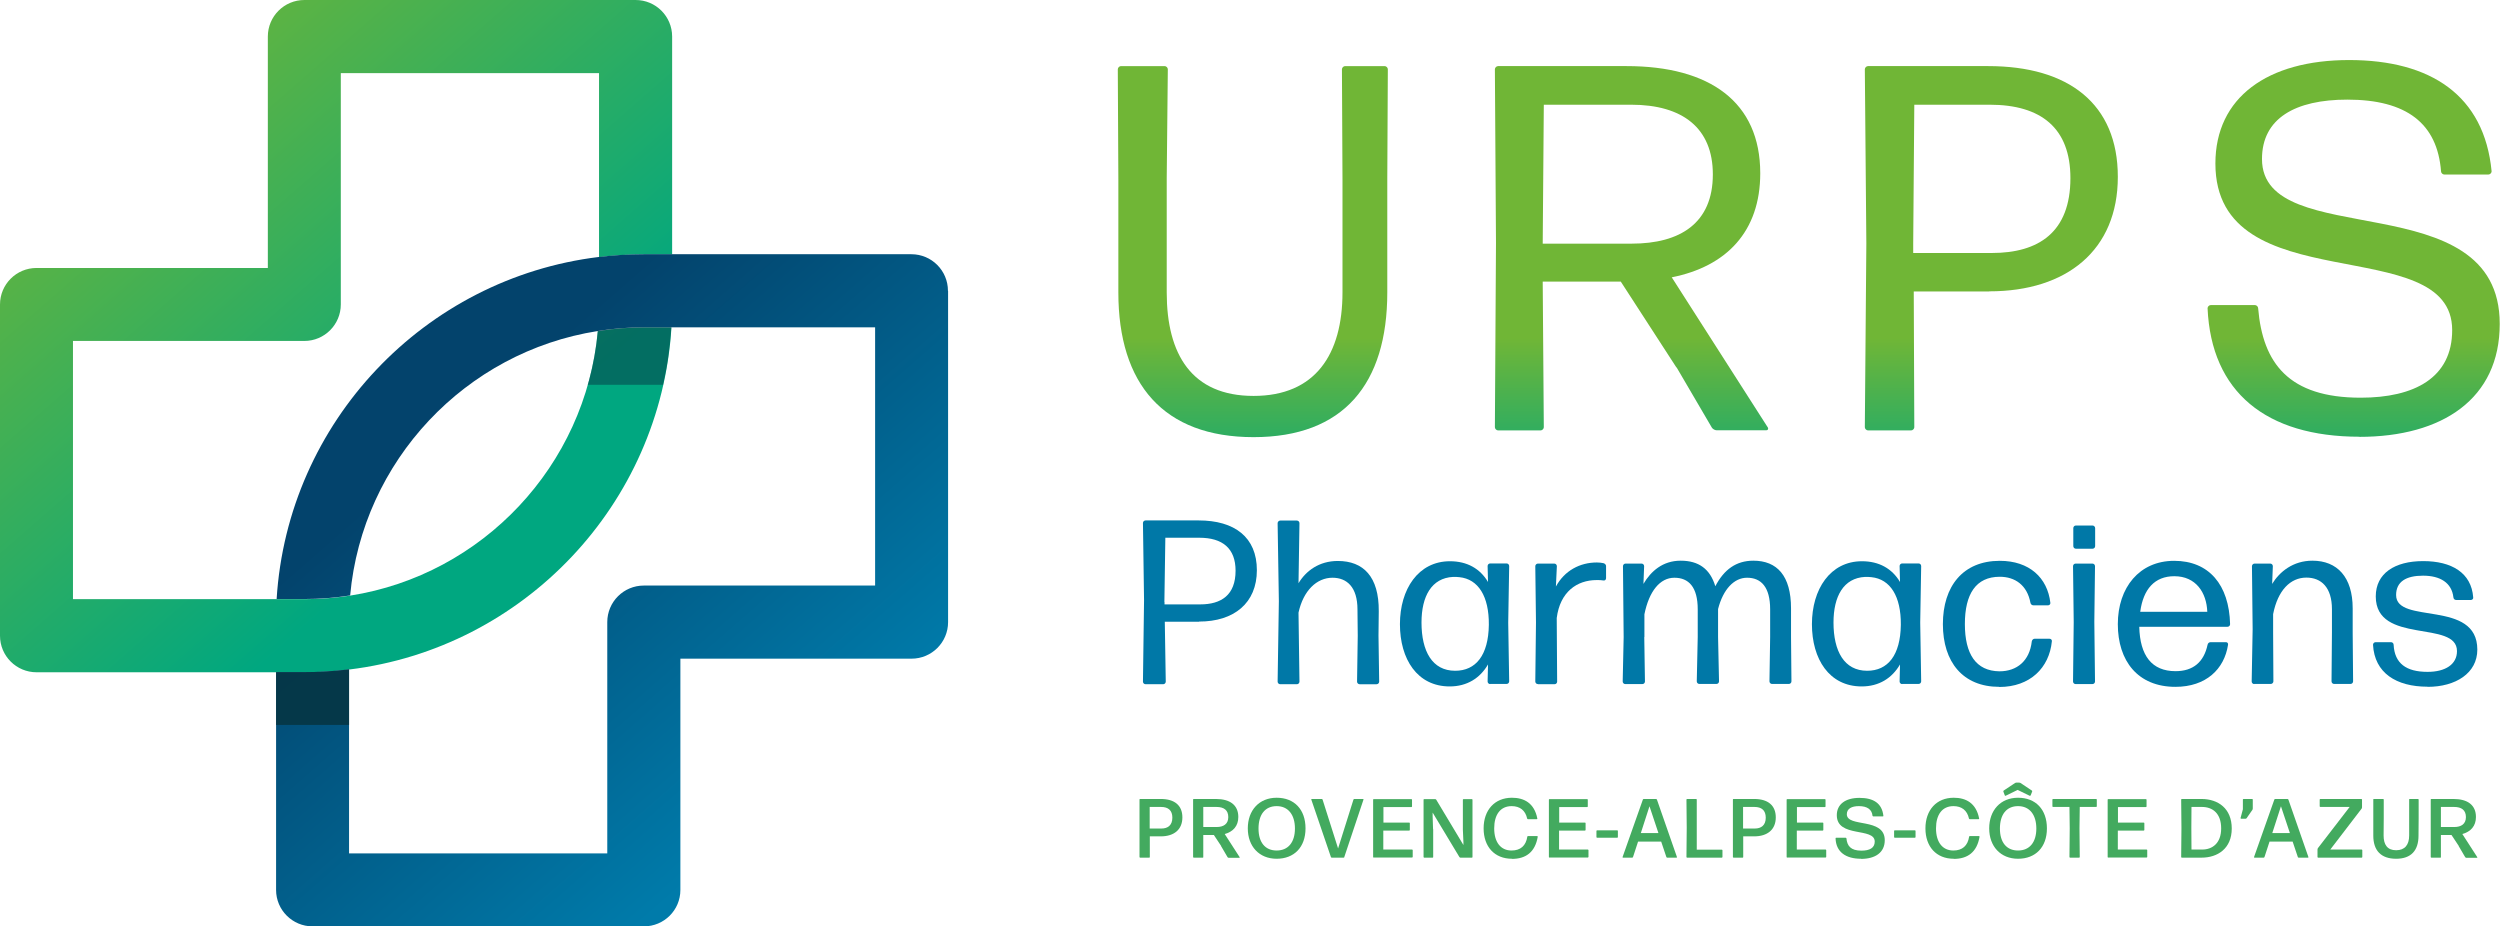 <?xml version="1.0" encoding="UTF-8"?>
<svg xmlns="http://www.w3.org/2000/svg" xmlns:xlink="http://www.w3.org/1999/xlink" id="Calque_2" viewBox="0 0 181.92 67.41">
  <defs>
    <linearGradient id="Dégradé_sans_nom_612" x1="34.6" y1="36.07" x2="5.6" y2="2.87" gradientUnits="userSpaceOnUse">
      <stop offset=".02" stop-color="#00a780"></stop>
      <stop offset="1" stop-color="#70b636"></stop>
    </linearGradient>
    <linearGradient id="Dégradé_sans_nom_636" x1="58.09" y1="58.47" x2="29.09" y2="25.27" gradientUnits="userSpaceOnUse">
      <stop offset=".02" stop-color="#007baa"></stop>
      <stop offset=".84" stop-color="#03436c"></stop>
    </linearGradient>
    <linearGradient id="Dégradé_sans_nom_612-2" x1="91.16" y1="37.11" x2="91.16" y2="24.58" xlink:href="#Dégradé_sans_nom_612"></linearGradient>
    <linearGradient id="Dégradé_sans_nom_612-3" x1="118.73" y1="37.11" x2="118.73" y2="24.58" xlink:href="#Dégradé_sans_nom_612"></linearGradient>
    <linearGradient id="Dégradé_sans_nom_612-4" x1="144.9" y1="37.11" x2="144.9" y2="24.58" xlink:href="#Dégradé_sans_nom_612"></linearGradient>
    <linearGradient id="Dégradé_sans_nom_612-5" x1="171.29" y1="37.11" x2="171.29" y2="24.58" xlink:href="#Dégradé_sans_nom_612"></linearGradient>
  </defs>
  <g id="Calque_1-2">
    <path d="m87.26,45.24h-2.5l.07,4.36c0,.1-.08.19-.19.19h-1.28c-.1,0-.19-.08-.19-.19l.08-5.92-.08-5.62c0-.1.08-.19.19-.19h3.86c2.62,0,4.24,1.22,4.24,3.62s-1.67,3.74-4.2,3.74Zm-2.52-1.43v.17h2.6c1.53,0,2.57-.68,2.57-2.45,0-1.63-.95-2.4-2.64-2.4h-2.47l-.07,4.68Z" fill="#0078a7"></path>
    <path d="m96.97,42.04c-1.16,0-2.13.94-2.48,2.54l.07,5.02c0,.1-.08.19-.19.19h-1.21c-.1,0-.19-.08-.19-.19l.09-5.85-.09-5.68c0-.1.09-.19.19-.19h1.21c.1,0,.19.08.19.19l-.07,4.37c.54-.9,1.5-1.62,2.86-1.62,1.86,0,3,1.14,2.98,3.66l-.02,1.77.05,3.35c0,.1-.08.19-.19.19h-1.23c-.1,0-.19-.08-.19-.19l.05-3.34-.02-1.91c0-1.63-.77-2.31-1.82-2.31Z" fill="#0078a7"></path>
    <path d="m108.44,49.78c-.1,0-.19-.08-.19-.19l.03-1.24c-.58,1-1.53,1.6-2.79,1.6-2.36,0-3.62-1.99-3.62-4.53s1.33-4.58,3.64-4.58c1.24,0,2.19.53,2.77,1.51l-.03-1.16c0-.1.08-.19.19-.19h1.19c.1,0,.19.08.19.19l-.07,4.12.07,4.27c0,.1-.08.19-.19.19h-1.19Zm-2.55-.97c1.5,0,2.42-1.12,2.45-3.34.02-2.08-.77-3.33-2.14-3.47-.07-.02-.37-.02-.46-.02-1.57.08-2.3,1.41-2.3,3.32,0,2.09.78,3.51,2.45,3.51Z" fill="#0078a7"></path>
    <path d="m111.91,49.78c-.1,0-.19-.08-.19-.19l.05-4.29-.05-4.1c0-.1.09-.19.19-.19h1.19c.1,0,.19.08.19.19l-.07,1.48c.63-1.16,1.75-1.75,2.98-1.75.17,0,.34.02.48.05.1.02.19.12.19.2v.89c0,.12-.09.19-.19.17-.14-.03-.31-.03-.49-.03-1.45,0-2.67.87-2.91,2.76l.03,4.63c0,.1-.08.19-.19.19h-1.21Z" fill="#0078a7"></path>
    <path d="m119.65,46.36l.05,3.23c0,.1-.08.19-.19.19h-1.24c-.1,0-.19-.08-.19-.19l.07-3.23-.05-5.16c0-.1.08-.19.19-.19h1.16c.1,0,.19.08.19.19l-.05,1.29c.54-.92,1.4-1.69,2.71-1.69s2.14.6,2.52,1.86c.63-1.21,1.51-1.86,2.77-1.86,1.72,0,2.74,1.09,2.74,3.47v2.08l.03,3.23c0,.1-.08.19-.19.19h-1.22c-.1,0-.19-.08-.19-.19l.05-3.23v-2.01c0-1.63-.66-2.3-1.68-2.3-.94,0-1.74.83-2.11,2.28v2.03l.07,3.23c0,.1-.08.19-.19.19h-1.24c-.1,0-.19-.08-.19-.19l.07-3.23v-2.01c0-1.63-.66-2.3-1.7-2.3s-1.84.97-2.18,2.66v1.65Z" fill="#0078a7"></path>
    <path d="m138.42,49.78c-.1,0-.19-.08-.19-.19l.03-1.24c-.58,1-1.53,1.6-2.79,1.6-2.36,0-3.62-1.99-3.62-4.53s1.33-4.58,3.64-4.58c1.24,0,2.19.53,2.77,1.51l-.03-1.16c0-.1.08-.19.19-.19h1.19c.1,0,.19.08.19.19l-.07,4.12.07,4.27c0,.1-.08.19-.19.19h-1.19Zm-2.55-.97c1.5,0,2.42-1.12,2.45-3.34.02-2.08-.77-3.33-2.14-3.47-.07-.02-.37-.02-.46-.02-1.57.08-2.3,1.41-2.3,3.32,0,2.09.78,3.51,2.45,3.51Z" fill="#0078a7"></path>
    <path d="m145.48,49.98c-2.64,0-4.1-1.8-4.1-4.56s1.46-4.61,4.14-4.61c2.15,0,3.47,1.23,3.68,3.05.02.1-.07.19-.17.19h-1.06c-.1,0-.2-.07-.22-.19-.24-1.28-1.12-1.89-2.23-1.89-1.74,0-2.54,1.26-2.54,3.44s.8,3.42,2.52,3.44c1.26,0,2.19-.75,2.35-2.18.02-.1.1-.19.2-.19h1.09c.1,0,.19.08.17.19-.19,1.92-1.58,3.32-3.83,3.32Z" fill="#0078a7"></path>
    <path d="m151.04,49.78c-.1,0-.19-.08-.19-.19l.05-4.32-.05-4.07c0-.1.08-.19.19-.19h1.22c.1,0,.19.08.19.19l-.05,4.05.05,4.34c0,.1-.08.19-.19.19h-1.22Zm.02-9.85c-.1,0-.19-.08-.19-.19v-1.31c0-.1.08-.19.19-.19h1.21c.1,0,.19.09.19.19v1.31c0,.1-.08.19-.19.19h-1.21Z" fill="#0078a7"></path>
    <path d="m161.98,46.73c.1,0,.17.08.15.19-.27,1.77-1.6,3.06-3.83,3.06-2.74,0-4.19-1.89-4.19-4.56s1.57-4.61,4.1-4.61,4,1.74,4.07,4.61c0,.1-.08.19-.19.19h-6.42c.05,2.11.92,3.23,2.64,3.23,1.28,0,2.06-.66,2.33-1.92.02-.12.12-.19.22-.19h1.11Zm-3.76-4.8c-1.43,0-2.26.94-2.48,2.59h4.88c-.05-1.4-.83-2.59-2.4-2.59Z" fill="#0078a7"></path>
    <path d="m164.04,49.78c-.1,0-.19-.08-.19-.19l.07-3.81-.05-4.58c0-.1.09-.19.19-.19h1.14c.1,0,.19.08.19.19l-.05,1.29c.54-.89,1.53-1.69,2.93-1.69,1.8,0,2.93,1.19,2.93,3.47v1.75l.03,3.56c0,.1-.08.19-.19.19h-1.19c-.1,0-.19-.08-.19-.19l.03-3.56v-1.69c0-1.58-.77-2.3-1.86-2.3-1.16,0-2.08.92-2.42,2.66v1.33l.02,3.56c0,.1-.09.19-.19.19h-1.21Z" fill="#0078a7"></path>
    <path d="m176.65,49.97c-2.28,0-3.86-1-3.97-3.05,0-.1.08-.19.19-.19h1.12c.1,0,.19.08.19.19.07,1.36.92,1.97,2.47,1.97,1.29,0,2.14-.54,2.14-1.51,0-2.3-5.91-.44-5.91-3.98,0-1.68,1.38-2.57,3.45-2.57s3.51.85,3.64,2.64c.02.1-.07.19-.17.19h-1.07c-.1,0-.19-.07-.2-.19-.12-1.07-.97-1.58-2.21-1.58s-1.96.44-1.96,1.41c0,2.18,5.91.29,5.91,3.97,0,1.72-1.58,2.71-3.62,2.71Z" fill="#0078a7"></path>
    <path d="m43.59,18.7V5.32h-18.79v16.83c0,1.47-1.19,2.66-2.65,2.66H5.31v18.79h16.56c.09,0,.18,0,.27,0,1.14,0,2.26-.09,3.35-.26,9.61-1.51,17.12-9.44,18.01-19.24,1.09-.18,2.21-.27,3.36-.27h2c-.8,12.89-10.77,23.34-23.45,24.89-1.07.13-2.16.2-3.26.2H2.66c-1.47,0-2.66-1.19-2.66-2.66v-24.1c0-1.47,1.19-2.66,2.66-2.66h16.83V2.66c0-1.47,1.19-2.66,2.66-2.66h24.1c1.47,0,2.66,1.19,2.66,2.66v15.85h-2.05c-1.11,0-2.2.07-3.27.2Z" fill="url(#Dégradé_sans_nom_612)"></path>
    <path d="m68.99,21.17v24.1c0,1.47-1.19,2.66-2.66,2.66h-16.82v16.83c0,1.47-1.19,2.65-2.66,2.65h-24.1c-1.47,0-2.66-1.19-2.66-2.65v-15.85h2.05c1.1,0,2.19-.07,3.26-.2v13.39h18.79v-16.83c0-1.47,1.19-2.66,2.66-2.66h16.83v-18.79h-16.83c-1.14,0-2.27.09-3.36.27-9.61,1.51-17.12,9.44-18.01,19.24-1.09.17-2.21.26-3.35.26-.09,0-.18,0-.27,0h-1.73c.8-12.89,10.76-23.34,23.44-24.89,1.07-.13,2.16-.2,3.27-.2h19.48c1.47,0,2.66,1.19,2.66,2.66Z" fill="url(#Dégradé_sans_nom_636)"></path>
    <path d="m25.4,48.71v4.04h-5.31v-3.84h2.05c1.1,0,2.19-.07,3.26-.2Z" fill="#063644" opacity=".9"></path>
    <path d="m48.85,23.82c-.09,1.43-.29,2.83-.6,4.18h-5.48c.36-1.26.61-2.57.73-3.92,1.09-.18,2.21-.27,3.36-.27h2Z" fill="#063644" opacity=".5"></path>
    <path d="m91.22,31.81c-6.55,0-9.84-3.86-9.84-10.53v-8.25l-.04-7.99c0-.11.11-.23.23-.23h3.18c.11,0,.23.11.23.23l-.08,7.91v8.33c0,4.51,1.82,7.53,6.32,7.53s6.47-3.03,6.47-7.53v-8.25l-.04-7.99c0-.11.11-.23.23-.23h2.88c.11,0,.23.11.23.23l-.04,7.99v8.25c0,6.66-3.18,10.53-9.73,10.53Z" fill="url(#Dégradé_sans_nom_612-2)"></path>
    <path d="m121.99,26.74l-4.05-6.25h-5.68l.08,10.6c0,.11-.11.23-.23.23h-3.1c-.11,0-.23-.11-.23-.23l.08-13.4-.08-12.65c0-.11.11-.23.23-.23h9.35c6.06,0,9.73,2.61,9.73,7.8,0,4.24-2.46,6.78-6.44,7.57l7,10.94c.04.08,0,.19-.11.19h-3.63c-.11,0-.27-.08-.34-.19l-2.57-4.39Zm-3.29-19.12h-6.36l-.08,10.11h6.47c3.52,0,5.91-1.48,5.91-5.04,0-3.37-2.2-5.07-5.94-5.07Z" fill="url(#Dégradé_sans_nom_612-3)"></path>
    <path d="m144.75,21.21h-5.49l.04,9.88c0,.11-.11.23-.23.23h-3.14c-.11,0-.23-.11-.23-.23l.11-13.37-.11-12.68c0-.11.11-.23.23-.23h8.75c5.83,0,9.43,2.73,9.43,8.06s-3.71,8.33-9.35,8.33Zm-5.53-3.48v.68h5.72c3.41,0,5.72-1.51,5.72-5.45,0-3.63-2.12-5.34-5.87-5.34h-5.49l-.08,10.11Z" fill="url(#Dégradé_sans_nom_612-4)"></path>
    <path d="m171.7,31.78c-6.82,0-10.79-3.26-11.06-9.35,0-.11.11-.23.23-.23h3.22c.11,0,.23.11.23.23.34,4.01,2.23,6.51,7.46,6.51,3.9,0,6.66-1.44,6.66-4.92,0-7.27-17.23-1.97-17.23-12.12,0-4.81,3.79-7.53,9.73-7.53s9.84,2.57,10.37,8.1c0,.11-.11.23-.23.23h-3.22c-.11,0-.23-.11-.23-.23-.27-3.48-2.5-5.22-6.82-5.22-3.79,0-6.21,1.36-6.21,4.32,0,6.85,17.3,1.67,17.3,12,0,5.45-4.17,8.22-10.22,8.22Z" fill="url(#Dégradé_sans_nom_612-5)"></path>
    <path d="m84.47,60.86h-.8v1.51s-.01.04-.04.04h-.67s-.04-.02-.04-.04v-2.12s0-2.07,0-2.07c0-.02.02-.04.04-.04h1.51c.98,0,1.57.45,1.57,1.34s-.61,1.38-1.57,1.38Zm-.81-.61v.04h.86c.45,0,.79-.23.79-.79,0-.53-.3-.78-.82-.78h-.83v1.54Z" fill="#43aa5f"></path>
    <path d="m88.86,61.56l-.53-.8h-.77v1.61s0,.04-.03.04h-.67s-.04-.02-.04-.04v-2.12s0-2.07,0-2.07c0-.02.02-.04.04-.04h1.62c1.02,0,1.63.44,1.63,1.31,0,.65-.37,1.07-.99,1.24l1.09,1.69s0,.04-.02.04h-.79s-.05-.02-.07-.04l-.48-.82Zm-.34-2.84h-.96v1.46s.98,0,.98,0c.48,0,.84-.21.84-.72s-.32-.74-.86-.74Z" fill="#43aa5f"></path>
    <path d="m92.9,62.49c-1.27,0-2.1-.9-2.1-2.21s.82-2.23,2.1-2.23,2.1.85,2.1,2.23-.84,2.21-2.1,2.21Zm0-.6c.84,0,1.33-.6,1.33-1.6s-.49-1.63-1.33-1.63-1.32.61-1.32,1.63.49,1.6,1.32,1.6Z" fill="#43aa5f"></path>
    <path d="m97.83,62.37s-.03.04-.05.04h-.88s-.05-.02-.05-.04l-1.43-4.19s0-.04.03-.04h.74s.05.02.05.04l1.13,3.56,1.12-3.56s.03-.04.05-.04h.65s.04.02.03.04l-1.4,4.19Z" fill="#43aa5f"></path>
    <path d="m99.96,62.41s-.04-.02-.04-.04v-2.12s0-2.06,0-2.06c0-.02.02-.04.04-.04h2.75s.04.02.04.04v.5s-.02.04-.04.04h-2.04v1.13s1.88,0,1.88,0c.02,0,.04.02.04.04v.5s-.02.04-.04.04h-1.89v1.38h2.1s.04.02.04.04v.5s-.02.04-.04.04h-2.79Z" fill="#43aa5f"></path>
    <path d="m104.29,60.34v2.03s-.01.04-.04.04h-.62s-.04-.02-.04-.04v-2.1s0-2.08,0-2.08c0-.02.02-.04.04-.04h.81s.05.01.07.04l1.98,3.3v-.21s-.04-.92-.04-.92v-2.17s.02-.04.04-.04h.62s.04.02.04.04v2.08s0,2.1,0,2.1c0,.02-.02.04-.04.04h-.84s-.05-.01-.07-.04l-1.95-3.24v.27s.03.93.03.93Z" fill="#43aa5f"></path>
    <path d="m110.02,62.49c-1.27,0-2.06-.88-2.06-2.21s.8-2.23,2.06-2.23c.88,0,1.63.38,1.85,1.52,0,.02-.01.04-.04.04h-.65s-.05-.02-.05-.04c-.13-.6-.53-.91-1.13-.91-.82,0-1.27.62-1.27,1.62s.47,1.61,1.26,1.61c.66,0,1.05-.35,1.15-1.01,0-.02.02-.04.05-.04h.67s.04.02.04.04c-.19,1.14-.88,1.62-1.88,1.62Z" fill="#43aa5f"></path>
    <path d="m112.75,62.41s-.04-.02-.04-.04v-2.12s0-2.06,0-2.06c0-.02.02-.04.04-.04h2.75s.04.02.04.04v.5s-.02.04-.04.04h-2.04v1.13s1.88,0,1.88,0c.02,0,.04.02.04.04v.5s-.02.04-.04.04h-1.89v1.38h2.1s.04.02.04.04v.5s-.02.04-.04.04h-2.79Z" fill="#43aa5f"></path>
    <path d="m116.21,60.96s-.04-.02-.04-.04v-.46s.02-.04.04-.04h1.48s.04.02.04.04v.46s-.02.04-.04.04h-1.48Z" fill="#43aa5f"></path>
    <path d="m121.31,62.41s-.05-.02-.05-.04l-.38-1.13h-1.68l-.37,1.13s-.03.04-.05.04h-.68s-.04-.02-.03-.04l1.48-4.19s.03-.04.05-.04h.91s.05.02.06.04l1.46,4.19s0,.04-.03.04h-.69Zm-.63-1.79l-.65-1.95-.63,1.95h1.28Z" fill="#43aa5f"></path>
    <path d="m122.76,62.41s-.04-.02-.04-.04l.02-2.14-.02-2.05s.02-.04.04-.04h.67s.04.02.04.04v2.01s0,1.64,0,1.64h1.83s.04.02.04.04v.5s-.02.04-.04.04h-2.54Z" fill="#43aa5f"></path>
    <path d="m127.65,60.86h-.8v1.51s-.01.04-.04.04h-.67s-.04-.02-.04-.04v-2.12s0-2.07,0-2.07c0-.02.02-.04.04-.04h1.51c.98,0,1.57.45,1.57,1.34s-.61,1.38-1.57,1.38Zm-.81-.61v.04h.86c.45,0,.79-.23.79-.79,0-.53-.3-.78-.82-.78h-.83v1.54Z" fill="#43aa5f"></path>
    <path d="m130.05,62.41s-.04-.02-.04-.04v-2.12s0-2.06,0-2.06c0-.02.02-.04.04-.04h2.75s.04.02.04.04v.5s-.02.04-.04.04h-2.04v1.13s1.88,0,1.88,0c.02,0,.04.02.04.04v.5s-.02.04-.04.04h-1.89v1.38h2.1s.04.02.04.04v.5s-.02.04-.04.04h-2.79Z" fill="#43aa5f"></path>
    <path d="m135.42,62.49c-1.1,0-1.82-.49-1.85-1.49,0-.02.02-.04.04-.04h.7s.04.02.05.04c.05.55.31.9,1.09.9.59,0,.97-.19.97-.66,0-1.06-2.76-.25-2.76-1.92,0-.79.62-1.26,1.65-1.26s1.64.4,1.74,1.31c0,.02-.01.04-.04.04h-.7s-.04-.02-.05-.04c-.04-.46-.38-.71-.99-.71-.52,0-.88.18-.88.59,0,.99,2.76.21,2.76,1.89,0,.89-.68,1.36-1.73,1.36Z" fill="#43aa5f"></path>
    <path d="m137.87,60.96s-.04-.02-.04-.04v-.46s.02-.04.04-.04h1.48s.04.02.04.04v.46s-.02.04-.04.04h-1.48Z" fill="#43aa5f"></path>
    <path d="m142.17,62.49c-1.27,0-2.06-.88-2.06-2.21s.8-2.23,2.06-2.23c.88,0,1.63.38,1.85,1.52,0,.02-.01.04-.04.04h-.65s-.05-.02-.05-.04c-.13-.6-.53-.91-1.13-.91-.82,0-1.27.62-1.27,1.62s.47,1.61,1.26,1.61c.66,0,1.05-.35,1.15-1.01,0-.02.02-.04.05-.04h.67s.04.02.04.04c-.19,1.14-.88,1.62-1.88,1.62Z" fill="#43aa5f"></path>
    <path d="m146.85,62.49c-1.27,0-2.1-.9-2.1-2.21s.82-2.23,2.1-2.23,2.1.85,2.1,2.23-.84,2.21-2.1,2.21Zm0-.6c.84,0,1.33-.6,1.33-1.6s-.49-1.63-1.33-1.63-1.32.61-1.32,1.63.49,1.6,1.32,1.6Zm.9-4s-.04.03-.05.02l-.88-.43-.88.43s-.04,0-.05-.02l-.11-.29s0-.06.02-.07l.84-.56s.05-.02.08-.02h.22s.05.01.08.02l.84.56s.03.04.02.06l-.12.31Z" fill="#43aa5f"></path>
    <path d="m150.63,62.41s-.04-.02-.04-.04l.02-2.09-.02-1.56h-1.2s-.04-.02-.04-.04v-.5s.02-.04.04-.04h3.15s.04.02.04.04v.5s-.02.04-.04.04h-1.2l-.02,1.56.02,2.09s-.02.04-.04.04h-.69Z" fill="#43aa5f"></path>
    <path d="m153.41,62.41s-.04-.02-.04-.04v-2.12s0-2.06,0-2.06c0-.02.02-.04.04-.04h2.75s.04.02.04.04v.5s-.02.04-.04.04h-2.04v1.13s1.88,0,1.88,0c.02,0,.04.02.04.04v.5s-.02.04-.04.04h-1.89v1.38h2.1s.04.02.04.04v.5s-.02.04-.04.04h-2.79Z" fill="#43aa5f"></path>
    <path d="m158.76,62.41s-.04-.02-.04-.04l.02-2.12-.02-2.07s.02-.04.04-.04h1.43c1.23,0,2.21.7,2.21,2.15s-1.02,2.12-2.2,2.12h-1.45Zm.71-.59h.78c.73,0,1.38-.45,1.38-1.54s-.62-1.56-1.4-1.56h-.76s-.01.95-.01,1.51.01,1.59.01,1.59Z" fill="#43aa5f"></path>
    <path d="m163.07,59.57s-.04-.02-.03-.04l.17-.64v-.71s.02-.04.04-.04h.64s.04.02.04.04v.66s-.01.05-.02.08l-.43.62s-.04.04-.07.04h-.34Z" fill="#43aa5f"></path>
    <path d="m167.26,62.41s-.05-.02-.05-.04l-.38-1.13h-1.68l-.37,1.13s-.03.04-.05.04h-.68s-.04-.02-.03-.04l1.48-4.19s.03-.04.05-.04h.91s.05.02.06.04l1.46,4.19s0,.04-.03.04h-.69Zm-.63-1.79l-.65-1.95-.63,1.95h1.28Z" fill="#43aa5f"></path>
    <path d="m171.9,62.37s-.02.04-.04.04h-3.18s-.04-.02-.04-.04v-.56s.01-.05.02-.08l2.32-3.01h-2.14s-.04-.02-.04-.04v-.5s.02-.04.04-.04h3s.04.02.04.04v.57s-.01.05-.02.08l-2.29,2.99h2.29s.04.02.04.04v.5Z" fill="#43aa5f"></path>
    <path d="m174.36,62.49c-1.1,0-1.66-.6-1.66-1.68v-2.63s0-.04.03-.04h.69s.04.02.04.04v1.37s-.01,1.25-.01,1.25c0,.66.27,1.07.91,1.07s.95-.4.95-1.07v-2.62s0-.04.03-.04h.62s.04.02.04.04v1.39s-.01,1.24-.01,1.24c0,1.08-.54,1.68-1.63,1.68Z" fill="#43aa5f"></path>
    <path d="m178.92,61.56l-.53-.8h-.77v1.61s0,.04-.03.04h-.67s-.04-.02-.04-.04v-2.12s0-2.07,0-2.07c0-.02.02-.04.04-.04h1.62c1.02,0,1.63.44,1.63,1.31,0,.65-.37,1.07-.99,1.24l1.09,1.69s0,.04-.02.04h-.79s-.05-.02-.07-.04l-.48-.82Zm-.34-2.84h-.96v1.46s.98,0,.98,0c.48,0,.84-.21.84-.72s-.32-.74-.86-.74Z" fill="#43aa5f"></path>
  </g>
</svg>
